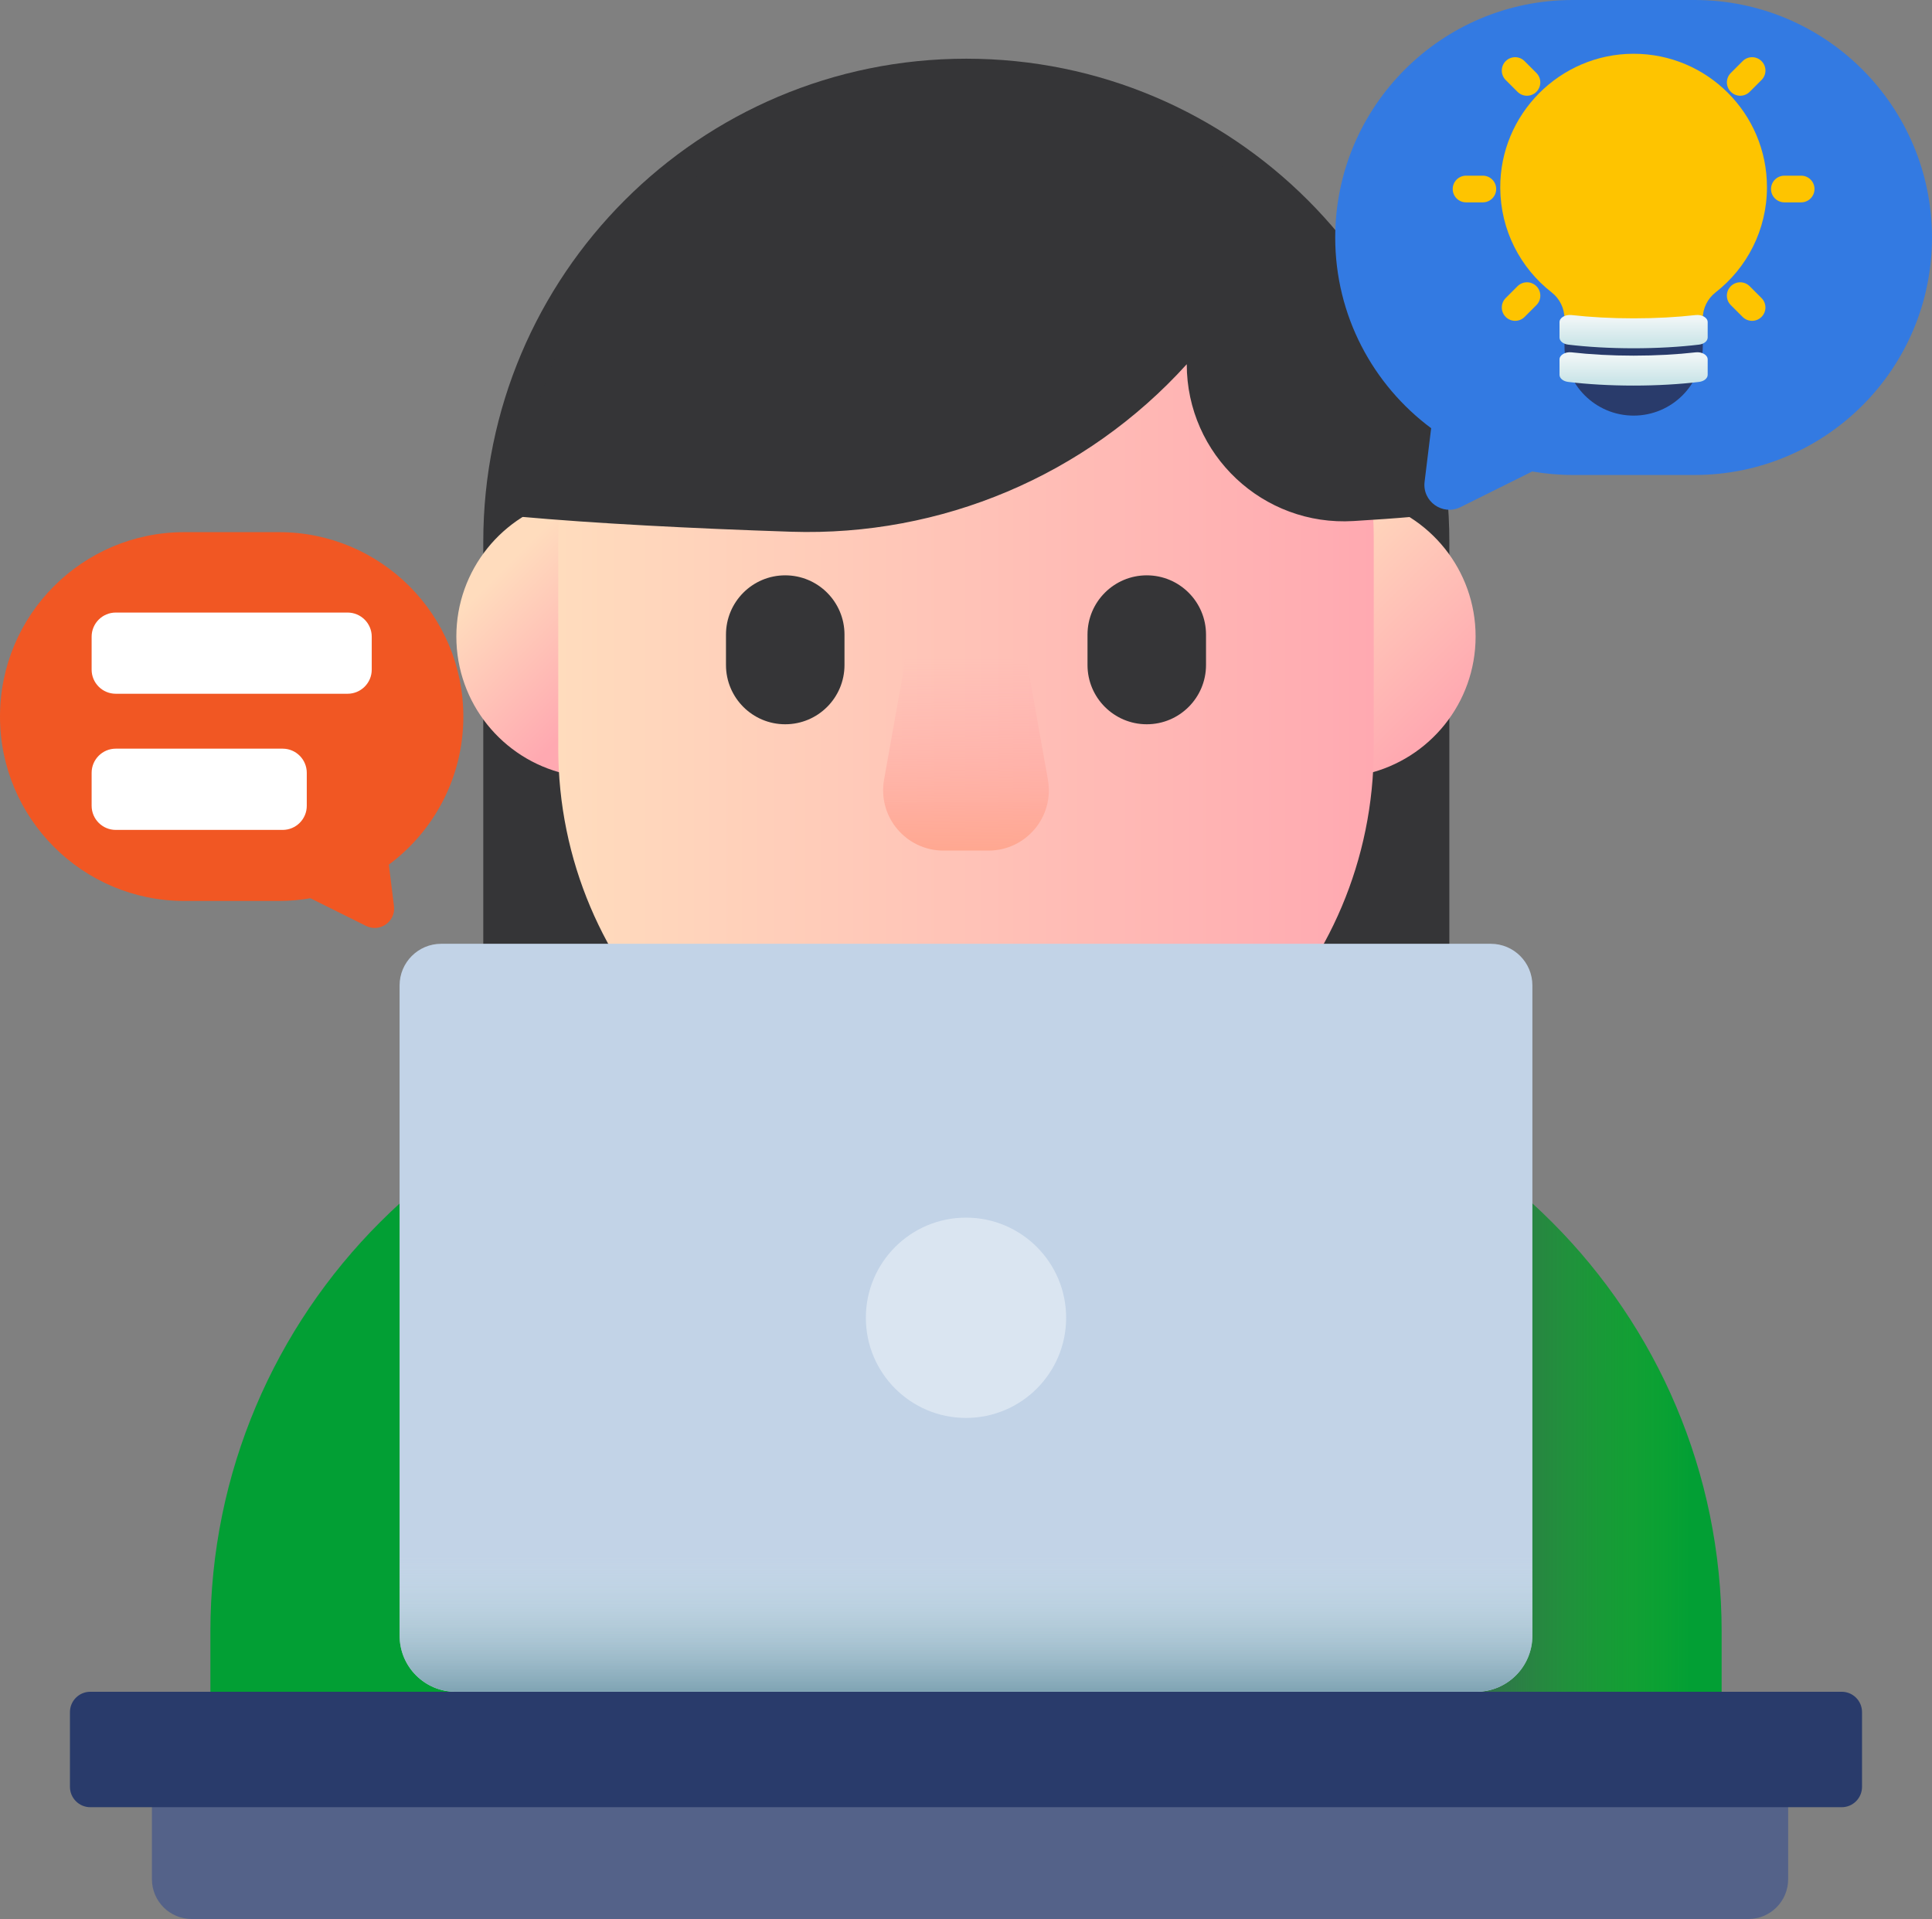 <svg xmlns="http://www.w3.org/2000/svg" xmlns:xlink="http://www.w3.org/1999/xlink" id="Layer_1" x="0px" y="0px" width="79.85px" height="79.308px" viewBox="0 0 79.85 79.308" xml:space="preserve"><rect x="0" y="0" width="79.85" height="79.308" fill="#808080" stroke="none"/><g>	<g>		<g>			<path fill="#029F34" d="M71.155,69.916H8.695v-2.478c0-13.22,10.717-23.937,23.936-23.937H47.22    c13.219,0,23.936,10.717,23.936,23.937V69.916L71.155,69.916z"></path>							<linearGradient id="SVGID_1_" gradientUnits="userSpaceOnUse" x1="-254.204" y1="788.164" x2="-265.399" y2="788.164" gradientTransform="matrix(1.004 0 0 -1.004 325.125 849.953)">				<stop offset="0" style="stop-color:#4FC123;stop-opacity:0"></stop>				<stop offset="0.135" style="stop-color:#4BAB2F;stop-opacity:0.135"></stop>				<stop offset="0.385" style="stop-color:#468741;stop-opacity:0.385"></stop>				<stop offset="0.62" style="stop-color:#426E4E;stop-opacity:0.62"></stop>				<stop offset="0.832" style="stop-color:#3F5E56;stop-opacity:0.832"></stop>				<stop offset="1" style="stop-color:#3E5959"></stop>			</linearGradient>			<path fill="url(#SVGID_1_)" d="M60.436,47.481v22.435h10.72v-2.478C71.155,59.105,66.896,51.768,60.436,47.481z"></path>			<g>									<linearGradient id="SVGID_2_" gradientUnits="userSpaceOnUse" x1="-289.457" y1="803.648" x2="-293.77" y2="796.747" gradientTransform="matrix(1.004 0 0 -1.004 325.125 849.953)">					<stop offset="0" style="stop-color:#FE99A0"></stop>					<stop offset="1" style="stop-color:#FD4755"></stop>				</linearGradient>				<path fill="url(#SVGID_2_)" d="M28.034,42.191c0,0-3.464,1.732-2.362,3.149c0.812,1.043,4.945,5.067,7.075,7.123     c0.706,0.682,1.826,0.671,2.52-0.023l4.658-4.658L28.034,42.191z"></path>									<linearGradient id="SVGID_3_" gradientUnits="userSpaceOnUse" x1="-278.262" y1="802.919" x2="-274.576" y2="797.037" gradientTransform="matrix(1.004 0 0 -1.004 325.125 849.953)">					<stop offset="0" style="stop-color:#FE99A0"></stop>					<stop offset="1" style="stop-color:#FD4755"></stop>				</linearGradient>				<path fill="url(#SVGID_3_)" d="M51.816,42.191c0,0,3.464,1.732,2.361,3.149c-0.811,1.043-4.945,5.067-7.074,7.123     c-0.707,0.682-1.826,0.671-2.521-0.023l-4.657-4.657L51.816,42.191z"></path>			</g>			<g>				<g>					<g>						<path fill="#353537" d="M59.901,60.553H19.974V22.39c0-11.025,8.938-19.964,19.964-19.964       c11.026,0,19.964,8.938,19.964,19.964V60.553L59.901,60.553z"></path>						<g>															<linearGradient id="SVGID_4_" gradientUnits="userSpaceOnUse" x1="-303.359" y1="822.938" x2="-298.691" y2="818.27" gradientTransform="matrix(1.004 0 0 -1.004 325.125 849.953)">								<stop offset="0" style="stop-color:#FFDCBD"></stop>								<stop offset="1" style="stop-color:#FFA9B1"></stop>							</linearGradient>							<path fill="url(#SVGID_4_)" d="M18.861,26.305c0-2.755,1.914-5.063,4.483-5.67c0.688-0.162,1.344,0.369,1.344,1.074V30.9        c0,0.706-0.656,1.237-1.344,1.075C20.775,31.369,18.861,29.061,18.861,26.305z"></path>															<linearGradient id="SVGID_5_" gradientUnits="userSpaceOnUse" x1="-270.716" y1="823.827" x2="-264.185" y2="817.295" gradientTransform="matrix(1.004 0 0 -1.004 325.125 849.953)">								<stop offset="0" style="stop-color:#FFDCBD"></stop>								<stop offset="1" style="stop-color:#FFA9B1"></stop>							</linearGradient>							<path fill="url(#SVGID_5_)" d="M60.987,26.305c0-2.755-1.912-5.063-4.482-5.67c-0.687-0.162-1.344,0.369-1.344,1.074V30.9        c0,0.706,0.657,1.237,1.344,1.075C59.075,31.369,60.987,29.061,60.987,26.305z"></path>						</g>													<linearGradient id="SVGID_6_" gradientUnits="userSpaceOnUse" x1="-300.873" y1="820.142" x2="-267.299" y2="820.142" gradientTransform="matrix(1.004 0 0 -1.004 325.125 849.953)">							<stop offset="0" style="stop-color:#FFDCBD"></stop>							<stop offset="1" style="stop-color:#FFA9B1"></stop>						</linearGradient>						<path fill="url(#SVGID_6_)" d="M39.925,47.768c-9.308,0-16.853-7.546-16.853-16.854v-8.643       c0-9.308,7.545-16.853,16.853-16.853s16.853,7.546,16.853,16.853v8.643C56.777,40.222,49.232,47.768,39.925,47.768z"></path>													<linearGradient id="SVGID_7_" gradientUnits="userSpaceOnUse" x1="-284.086" y1="819.476" x2="-284.086" y2="811.366" gradientTransform="matrix(1.004 0 0 -1.004 325.125 849.953)">							<stop offset="0" style="stop-color:#FFA9B1;stop-opacity:0"></stop>							<stop offset="0.997" style="stop-color:#FFA78F"></stop>						</linearGradient>						<path fill="url(#SVGID_7_)" d="M40.855,35.152h-1.861c-1.553,0-2.727-1.401-2.455-2.93l1.067-6h4.637l1.067,6       C43.583,33.751,42.407,35.152,40.855,35.152z"></path>					</g>				</g>			</g>			<path fill="#353537" d="M58.385,21.357c-0.691,0.062-1.534,0.121-2.445,0.176c-3.735,0.227-6.891-2.739-6.891-6.481    c-4.166,4.602-10.146,7.125-16.349,6.923c-4.108-0.135-8.149-0.345-11.212-0.622c0.289-8.178,5.901-14.999,13.477-17.113    c1.582-0.444,3.247-0.68,4.975-0.68c1.727,0,3.393,0.235,4.974,0.68c3.099,0.863,5.874,2.52,8.084,4.729    C56.19,12.167,58.216,16.523,58.385,21.357L58.385,21.357z"></path>			<g>				<path fill="#546289" d="M72.26,79.308H7.925c-0.908,0-1.646-0.737-1.646-1.646v-3.989h67.626v3.989     C73.905,78.57,73.17,79.308,72.26,79.308z"></path>				<path fill="#293B6B" d="M76.117,74.687H3.733c-0.465,0-0.842-0.377-0.842-0.843v-3.086c0-0.466,0.377-0.842,0.842-0.842h72.384     c0.465,0,0.841,0.376,0.841,0.842v3.086C76.958,74.31,76.582,74.687,76.117,74.687z"></path>			</g>			<g>				<path fill="#C2D3E7" d="M61.614,39.004H18.235c-0.95,0-1.72,0.771-1.72,1.721v26.871c0,1.282,1.038,2.32,2.32,2.32h42.178     c1.283,0,2.321-1.038,2.321-2.32V40.725C63.335,39.774,62.564,39.004,61.614,39.004z"></path>				<circle fill="#DAE5F1" cx="39.925" cy="54.46" r="4.139"></circle>									<linearGradient id="SVGID_8_" gradientUnits="userSpaceOnUse" x1="-284.085" y1="782.495" x2="-284.085" y2="776.82" gradientTransform="matrix(1.004 0 0 -1.004 325.125 849.953)">					<stop offset="0" style="stop-color:#CBE5E8;stop-opacity:0"></stop>					<stop offset="1" style="stop-color:#7CA1B1"></stop>				</linearGradient>				<path fill="url(#SVGID_8_)" d="M16.516,60.196v7.399c0,1.282,1.038,2.32,2.32,2.32h42.178c1.283,0,2.321-1.038,2.321-2.32     v-7.399H16.516z"></path>			</g>			<g>				<path fill="#353537" d="M32.453,29.932c-1.353,0-2.448-1.097-2.448-2.449v-1.256c0-1.353,1.096-2.45,2.448-2.45     c1.354,0,2.45,1.098,2.45,2.45v1.256C34.903,28.835,33.807,29.932,32.453,29.932z"></path>				<path fill="#353537" d="M47.396,29.932c-1.352,0-2.449-1.097-2.449-2.449v-1.256c0-1.353,1.098-2.45,2.449-2.45     c1.353,0,2.449,1.098,2.449,2.45v1.256C49.845,28.835,48.748,29.932,47.396,29.932z"></path>			</g>		</g>	</g>	<g>		<path fill="#337AE2" d="M65,0h5.034c5.422,0,9.815,4.396,9.815,9.815c0,5.422-4.394,9.815-9.815,9.815H65   c-0.57,0-1.128-0.051-1.673-0.145l-2.965,1.473c-0.736,0.366-1.585-0.234-1.483-1.051l0.271-2.211   c-2.405-1.789-3.965-4.653-3.965-7.882C55.186,4.396,59.58,0,65,0L65,0z"></path>		<g>			<g>				<g>					<path fill="#FEC400" d="M73.029,7.735c0-3.048-2.473-5.519-5.522-5.513c-3.041,0.007-5.52,2.504-5.501,5.546      c0.01,1.754,0.838,3.313,2.123,4.315c0.336,0.261,0.531,0.662,0.531,1.088c0,0.916,0.744,1.658,1.659,1.658h2.396      c0.918,0,1.66-0.742,1.66-1.658l0,0c0-0.425,0.195-0.826,0.53-1.087C72.199,11.076,73.029,9.503,73.029,7.735L73.029,7.735z"></path>					<g>						<path fill="#293B6B" d="M67.518,17.176c-1.578,0-2.857-1.279-2.857-2.857v-0.735h5.715v0.735       C70.375,15.896,69.095,17.176,67.518,17.176z"></path>													<linearGradient id="SVGID_9_" gradientUnits="userSpaceOnUse" x1="-256.601" y1="833.414" x2="-256.601" y2="832.411" gradientTransform="matrix(1.004 0 0 -1.004 325.125 849.953)">							<stop offset="0" style="stop-color:#EEF5F6"></stop>							<stop offset="1" style="stop-color:#CBE5E8"></stop>						</linearGradient>						<path fill="url(#SVGID_9_)" d="M64.455,13.314v0.634c0,0.145,0.15,0.269,0.356,0.294c0.796,0.097,1.72,0.151,2.706,0.151       c0.985,0,1.91-0.055,2.708-0.151c0.204-0.025,0.354-0.149,0.354-0.294v-0.634c0-0.184-0.236-0.324-0.496-0.294       c-0.764,0.087-1.639,0.136-2.566,0.136s-1.801-0.049-2.565-0.136C64.691,12.991,64.455,13.131,64.455,13.314z"></path>													<linearGradient id="SVGID_10_" gradientUnits="userSpaceOnUse" x1="-256.601" y1="831.878" x2="-256.601" y2="830.874" gradientTransform="matrix(1.004 0 0 -1.004 325.125 849.953)">							<stop offset="0" style="stop-color:#EEF5F6"></stop>							<stop offset="1" style="stop-color:#CBE5E8"></stop>						</linearGradient>						<path fill="url(#SVGID_10_)" d="M64.455,14.855v0.634c0,0.146,0.15,0.269,0.356,0.294c0.796,0.097,1.72,0.152,2.706,0.152       c0.985,0,1.91-0.056,2.708-0.152c0.204-0.025,0.354-0.148,0.354-0.294v-0.634c0-0.184-0.236-0.324-0.496-0.294       c-0.764,0.087-1.639,0.137-2.566,0.137s-1.801-0.05-2.565-0.137C64.691,14.531,64.455,14.672,64.455,14.855z"></path>					</g>				</g>			</g>			<g>				<g>					<path fill="#FEC400" d="M73.75,8.363h0.691c0.305,0,0.553-0.247,0.553-0.552S74.746,7.26,74.441,7.26H73.75      c-0.305,0-0.553,0.247-0.553,0.552S73.445,8.363,73.75,8.363z"></path>					<path fill="#FEC400" d="M60.593,8.363h0.692c0.305,0,0.553-0.247,0.553-0.552S61.59,7.26,61.285,7.26h-0.692      c-0.305,0-0.552,0.247-0.552,0.552S60.288,8.363,60.593,8.363z"></path>				</g>				<g>					<path fill="#FEC400" d="M71.534,12.609l0.489,0.489c0.215,0.215,0.566,0.215,0.78,0c0.217-0.216,0.217-0.565,0-0.781      l-0.489-0.489c-0.217-0.215-0.564-0.215-0.78,0C71.318,12.044,71.318,12.394,71.534,12.609z"></path>					<path fill="#FEC400" d="M62.23,3.306l0.489,0.489c0.217,0.216,0.565,0.216,0.781,0c0.215-0.216,0.215-0.564,0-0.78      l-0.489-0.489c-0.215-0.216-0.564-0.216-0.781,0C62.016,2.74,62.016,3.09,62.23,3.306z"></path>				</g>				<g>					<path fill="#FEC400" d="M63.501,12.609l-0.489,0.489c-0.215,0.215-0.564,0.215-0.781,0c-0.215-0.216-0.215-0.565,0-0.781      l0.489-0.489c0.217-0.215,0.565-0.215,0.781,0C63.716,12.044,63.716,12.394,63.501,12.609z"></path>					<path fill="#FEC400" d="M72.804,3.306l-0.489,0.489c-0.217,0.216-0.564,0.216-0.78,0s-0.216-0.564,0-0.78l0.489-0.489      c0.215-0.216,0.566-0.216,0.78,0C73.021,2.74,73.021,3.09,72.804,3.306z"></path>				</g>			</g>		</g>	</g>	<g>		<path fill="#F15723" d="M11.529,21.992H7.621C3.412,21.992,0,25.404,0,29.613s3.412,7.621,7.621,7.621h3.908   c0.444,0,0.877-0.039,1.3-0.112l2.3,1.144c0.573,0.283,1.232-0.183,1.154-0.817l-0.212-1.716c1.868-1.389,3.079-3.612,3.079-6.119   C19.15,25.404,15.738,21.992,11.529,21.992z"></path>		<g>			<path fill="#FFFFFF" d="M14.364,28.671H4.785c-0.551,0-0.998-0.446-0.998-0.997v-1.361c0-0.552,0.447-0.998,0.998-0.998h9.579    c0.552,0,1,0.446,1,0.998v1.361C15.364,28.225,14.916,28.671,14.364,28.671z"></path>			<path fill="#FFFFFF" d="M11.682,34.298H4.785c-0.551,0-0.998-0.447-0.998-0.999v-1.36c0-0.551,0.447-0.999,0.998-0.999h6.896    c0.552,0,0.998,0.448,0.998,0.999v1.36C12.681,33.851,12.233,34.298,11.682,34.298z"></path>		</g>	</g></g></svg>